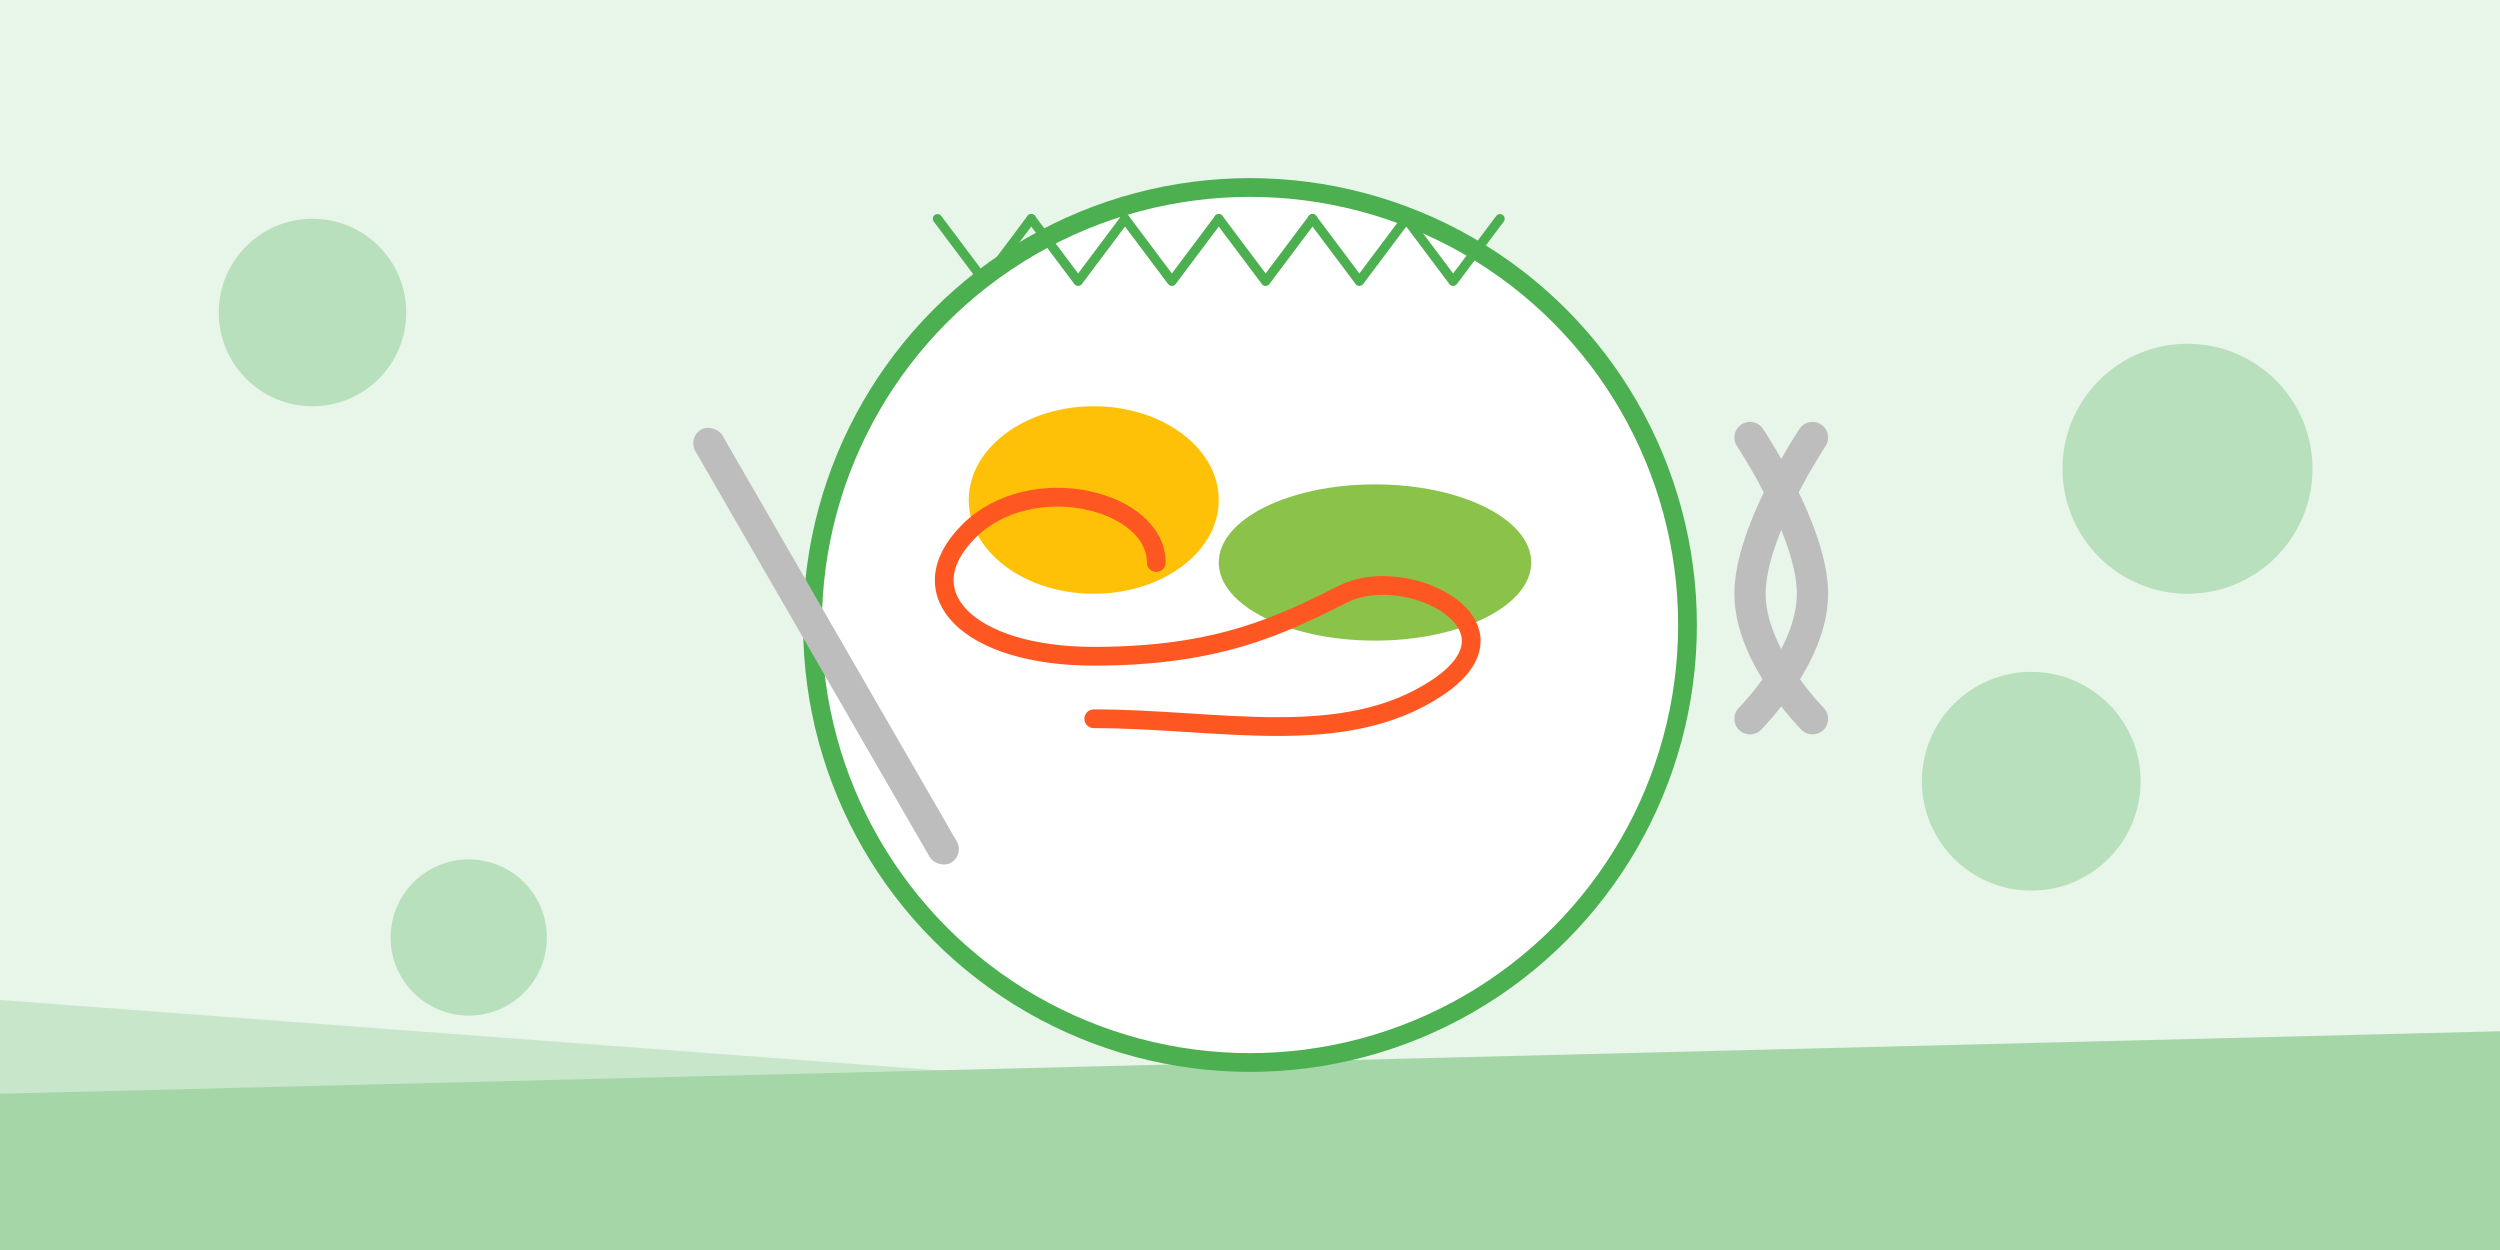 <?xml version="1.0" encoding="UTF-8"?>
<svg width="800" height="400" viewBox="0 0 800 400" fill="none" xmlns="http://www.w3.org/2000/svg">
  <rect width="800" height="400" fill="#E8F5E9"/>
  <path d="M0 320L800 380V400H0V320Z" fill="#C8E6C9"/>
  <path d="M0 350L800 330V400H0V350Z" fill="#A5D6A7"/>
  
  <!-- Talerz -->
  <circle cx="400" cy="200" r="140" fill="white" stroke="#4CAF50" stroke-width="6"/>
  
  <!-- Jedzenie na talerzu -->
  <ellipse cx="350" cy="160" rx="40" ry="30" fill="#FFC107"/>
  <ellipse cx="440" cy="180" rx="50" ry="25" fill="#8BC34A"/>
  <path d="M350 230C390 230 430 240 460 220C490 200 450 180 430 190C410 200 390 210 350 210C310 210 290 190 310 170C330 150 370 160 370 180" stroke="#FF5722" stroke-width="6" stroke-linecap="round"/>
  
  <!-- Sztućce -->
  <rect x="220" y="140" width="10" height="160" rx="5" transform="rotate(-30 220 140)" fill="#BDBDBD"/>
  <path d="M580 140C580 140 560 170 560 190C560 210 580 230 580 230" stroke="#BDBDBD" stroke-width="10" stroke-linecap="round"/>
  <path d="M560 140C560 140 580 170 580 190C580 210 560 230 560 230" stroke="#BDBDBD" stroke-width="10" stroke-linecap="round"/>
  
  <!-- Ozdobne elementy -->
  <circle cx="100" cy="100" r="30" fill="#4CAF50" opacity="0.3"/>
  <circle cx="700" cy="150" r="40" fill="#4CAF50" opacity="0.3"/>
  <circle cx="150" cy="300" r="25" fill="#4CAF50" opacity="0.3"/>
  <circle cx="650" cy="250" r="35" fill="#4CAF50" opacity="0.3"/>
  
  <!-- Tekst "Zdrowe Śniadanie" -->
  <path d="M300 70L315 90L330 70" stroke="#4CAF50" stroke-width="3" stroke-linecap="round" stroke-linejoin="round"/>
  <path d="M330 70L345 90L360 70" stroke="#4CAF50" stroke-width="3" stroke-linecap="round" stroke-linejoin="round"/>
  <path d="M360 70L375 90L390 70" stroke="#4CAF50" stroke-width="3" stroke-linecap="round" stroke-linejoin="round"/>
  <path d="M390 70L405 90L420 70" stroke="#4CAF50" stroke-width="3" stroke-linecap="round" stroke-linejoin="round"/>
  <path d="M420 70L435 90L450 70" stroke="#4CAF50" stroke-width="3" stroke-linecap="round" stroke-linejoin="round"/>
  <path d="M450 70L465 90L480 70" stroke="#4CAF50" stroke-width="3" stroke-linecap="round" stroke-linejoin="round"/>
</svg>